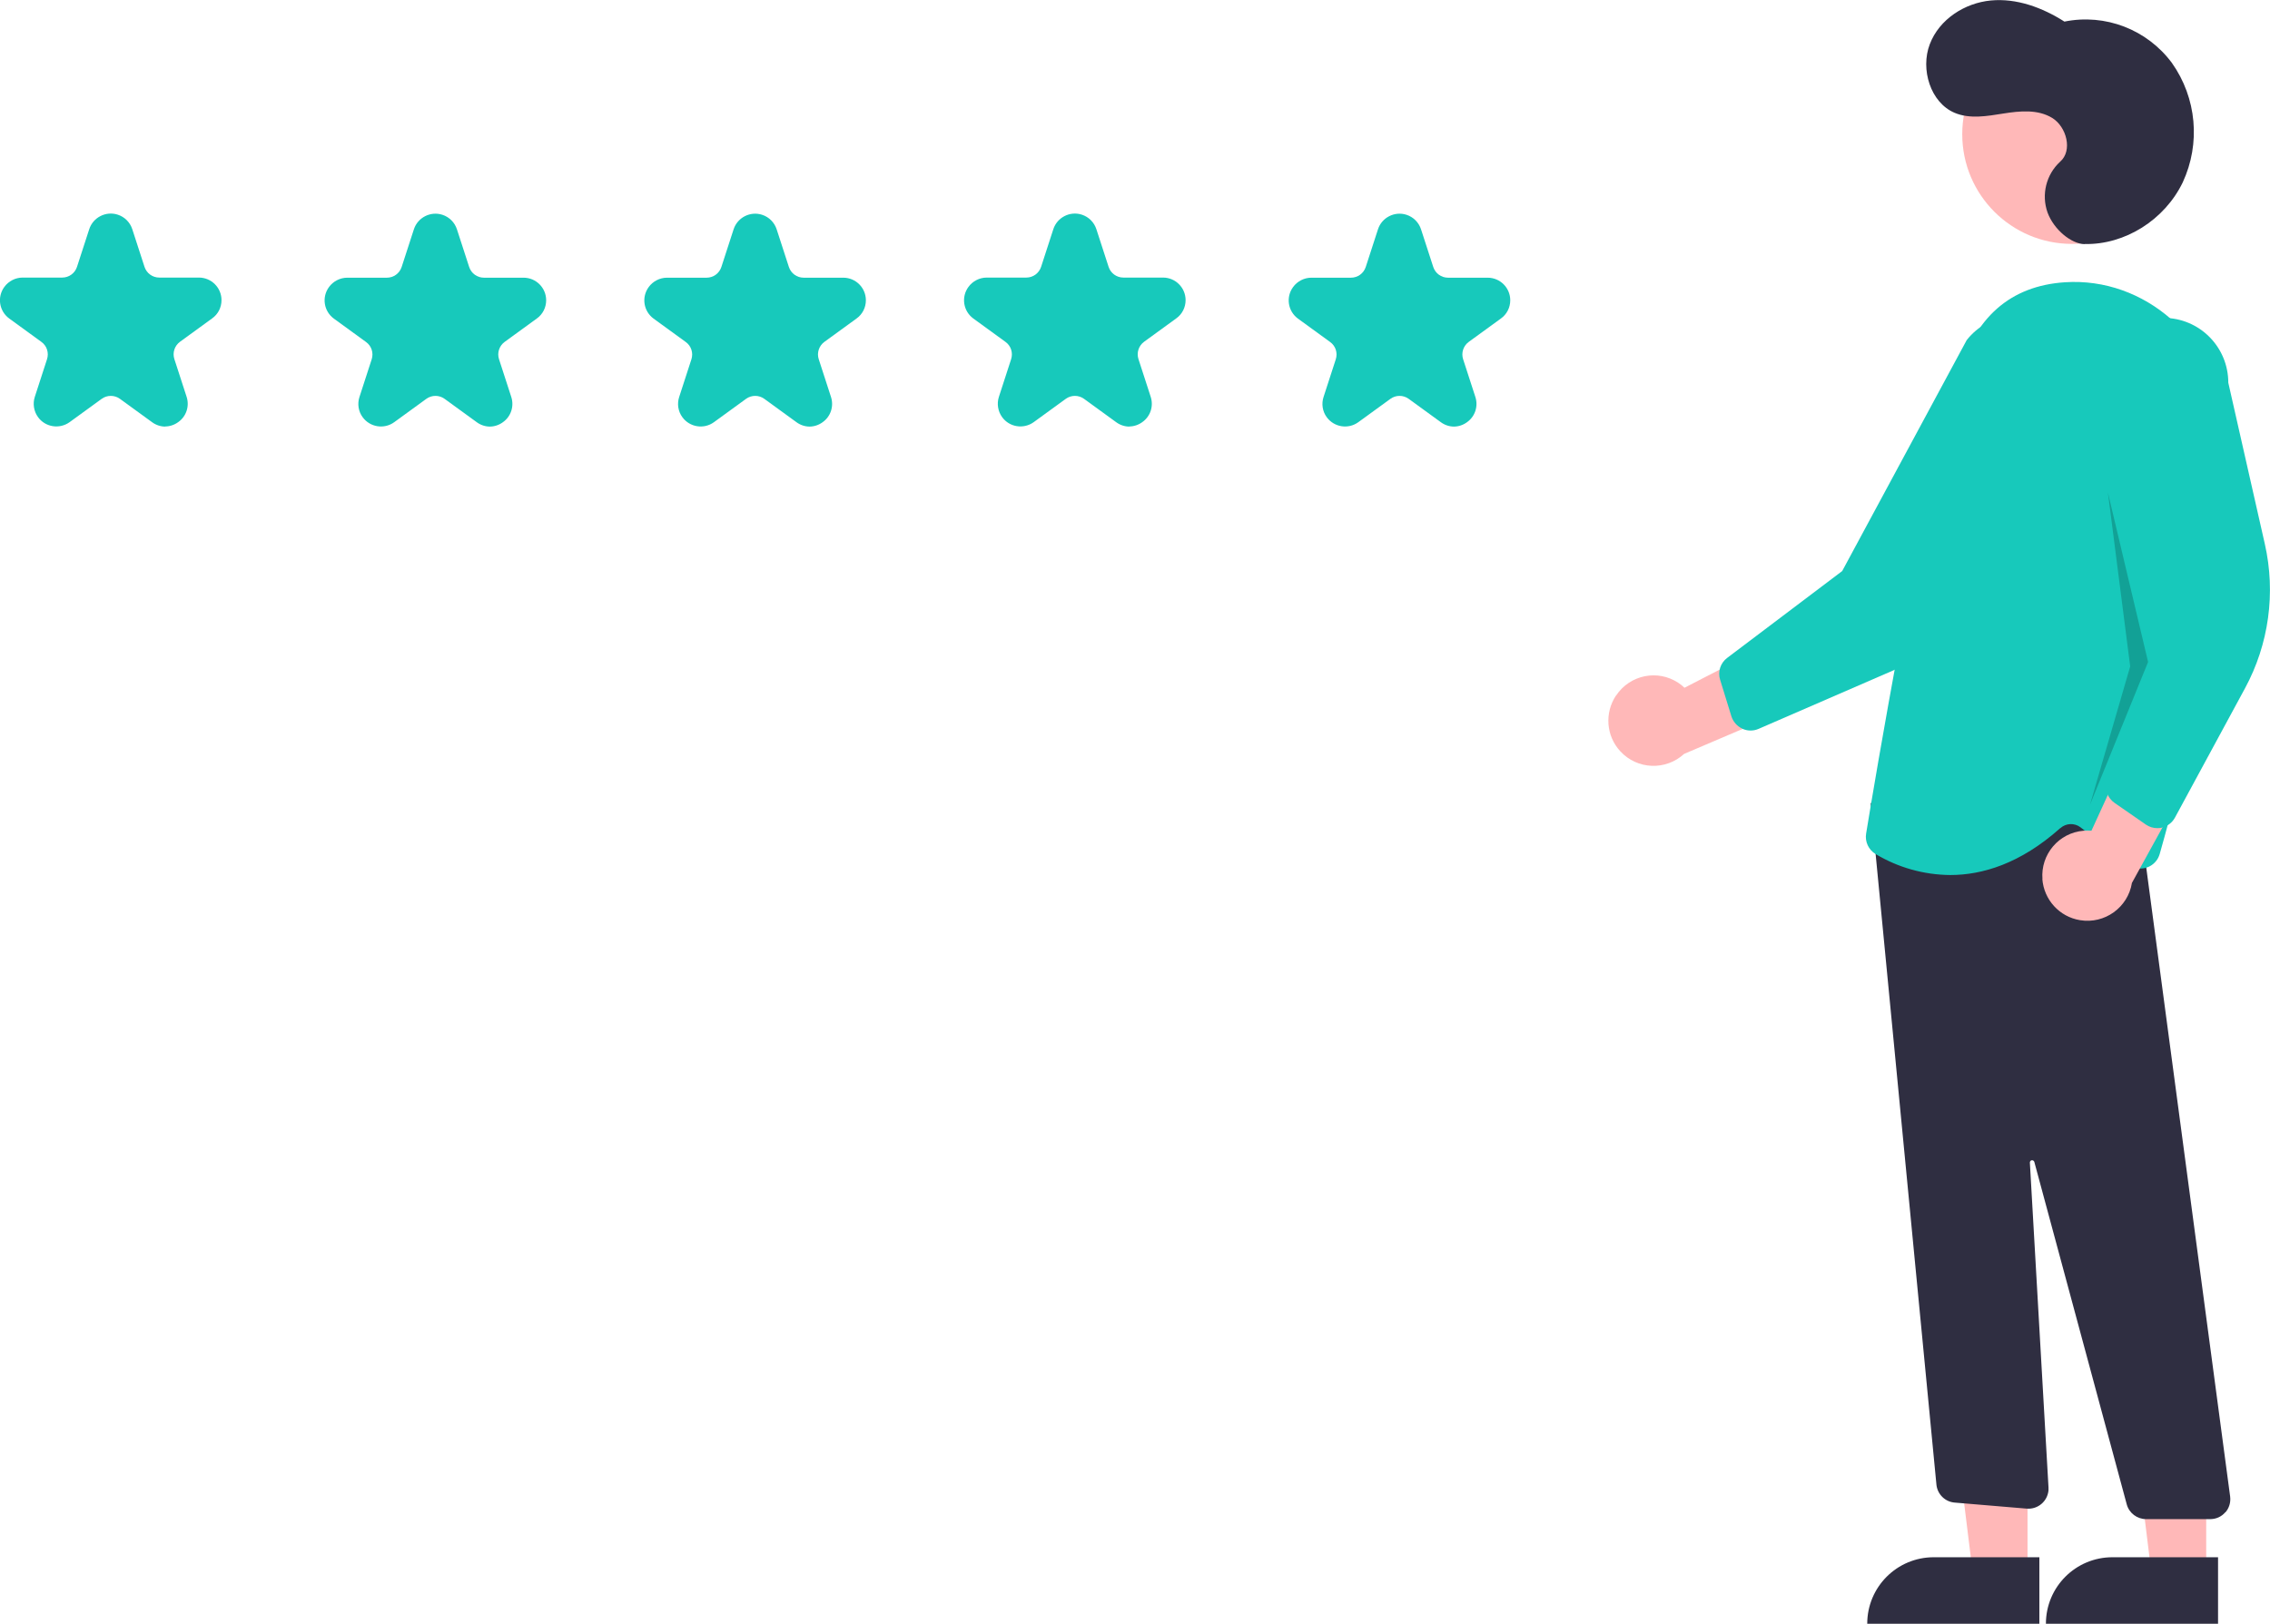 <?xml version="1.0" encoding="UTF-8"?><svg id="Calque_2" xmlns="http://www.w3.org/2000/svg" viewBox="0 0 183.96 131.62"><defs><style>.cls-1{fill:#ffb8b8;}.cls-2{fill:#17c9bb;}.cls-3{fill:#2f2e41;}.cls-4{isolation:isolate;opacity:.2;}</style></defs><g id="Calque_1-2"><g id="Groupe_166"><g id="Groupe_160"><g id="Groupe_158"><path id="Tracé_611" class="cls-1" d="M130.97,56.38c1.11-1.68,3.37-2.14,5.04-1.03,.18,.12,.35,.25,.5,.4l11.49-5.93-.71,6.68-10.81,4.61c-1.49,1.37-3.8,1.28-5.17-.21-1.15-1.24-1.29-3.11-.35-4.52h0Z"/><path id="Tracé_612" class="cls-2" d="M141.19,59.07c.42,.19,.9,.2,1.33,.01l10.92-4.74c3.73-1.62,6.75-4.54,8.49-8.22l5.74-12.11c1.76-2.3,1.33-5.59-.97-7.36-2.28-1.75-5.54-1.34-7.32,.92l-10.09,18.72-9.32,7.04c-.55,.41-.78,1.13-.57,1.78l.91,2.95c.14,.44,.46,.81,.88,1h0Z"/><circle id="Ellipse_53" class="cls-1" cx="167.91" cy="10.88" r="8.89"/><path id="Tracé_613" class="cls-1" d="M164.31,127.5h-4.44l-2.11-17.12h6.55v17.12Z"/><path id="Tracé_614" class="cls-3" d="M151.32,131.62h13.95v-5.39h-8.56c-2.98,0-5.39,2.41-5.39,5.39Z"/><path id="Tracé_615" class="cls-1" d="M178.79,127.5h-4.44l-2.11-17.12h6.55v17.12Z"/><path id="Tracé_616" class="cls-3" d="M165.8,131.62h13.95v-5.39h-8.56c-2.98,0-5.39,2.41-5.39,5.39Z"/><path id="Tracé_617" class="cls-3" d="M180.34,122.6c.31-.35,.45-.82,.39-1.29l-7.77-58.27-19.3,3.28-2.06-1.24,5.33,55.29c.09,.77,.71,1.37,1.48,1.43l5.84,.49c.9,.07,1.68-.59,1.76-1.49,0-.08,0-.15,0-.23l-1.51-26.33c0-.1,.07-.19,.17-.19,.09,0,.16,.05,.19,.13l7.49,27.76c.19,.71,.84,1.2,1.57,1.2h5.2c.47,0,.92-.2,1.22-.56h0Z"/><path id="Tracé_618" class="cls-2" d="M166.97,67.13c.46-.41,1.14-.44,1.63-.07l3.86,3c.71,.55,1.73,.43,2.28-.28,.13-.16,.22-.35,.28-.55,1.89-6.63,6.18-23.32,5.13-35.06-.6-6.66-6.35-11.72-12.81-11.29-4.42,.29-7.33,2.85-8.65,7.58-3.23,11.63-6.78,32.95-7.46,37.11-.11,.66,.2,1.32,.77,1.66,1.83,1.1,3.91,1.68,6.04,1.7,2.58,0,5.67-.9,8.92-3.8Z"/><path id="Tracé_619" class="cls-1" d="M165.52,71.26c-.16-2,1.33-3.76,3.33-3.92,.21-.02,.43-.02,.64,0l5.38-11.76,3.56,5.7-5.66,10.29c-.32,1.99-2.21,3.35-4.2,3.02-1.67-.27-2.93-1.65-3.06-3.34h0Z"/><path id="Tracé_620" class="cls-2" d="M175.21,67.08c.45-.11,.83-.4,1.05-.81l5.67-10.47c1.94-3.58,2.51-7.74,1.61-11.71l-2.96-13.07c0-2.9-2.34-5.25-5.24-5.25-2.9,0-5.25,2.34-5.25,5.24,0,.02,0,.04,0,.07l3.61,20.95-2.99,11.29c-.17,.66,.08,1.36,.65,1.76l2.54,1.76c.27,.19,.6,.29,.93,.29,.13,0,.25-.01,.38-.04Z"/><path id="Tracé_621" class="cls-4" d="M170.82,39.91l3.26,13.75-4.71,11.58,3.26-11.22-1.81-14.12Z"/><path id="Tracé_622" class="cls-3" d="M168.94,19.78c3.26,.07,6.48-1.95,7.95-5,1.46-3.15,1.13-6.84-.88-9.68-2.01-2.71-5.4-4.02-8.71-3.35-1.79-1.14-3.88-1.91-5.97-1.71s-4.16,1.5-4.94,3.54,.06,4.73,2,5.56c1.25,.53,2.65,.27,3.98,.06s2.78-.35,3.94,.36,1.68,2.65,.64,3.55c-1.13,1.04-1.53,2.66-1.02,4.11,.52,1.41,1.94,2.55,3,2.57Z"/></g><path id="Tracé_641" class="cls-2" d="M13.4,34.58c-.39,0-.77-.13-1.08-.36l-2.6-1.89c-.44-.32-1.04-.32-1.48,0l-2.6,1.89c-.82,.59-1.97,.41-2.56-.41-.34-.47-.44-1.09-.26-1.64l.99-3.05c.17-.52-.01-1.09-.46-1.41l-2.6-1.89c-.82-.6-1-1.74-.4-2.56,.34-.47,.9-.76,1.48-.76h3.21c.55,0,1.03-.35,1.2-.87l.99-3.05c.31-.96,1.35-1.49,2.31-1.18,.56,.18,1,.62,1.18,1.18l.99,3.05c.17,.52,.65,.87,1.2,.87h3.21c1.01,0,1.83,.82,1.83,1.83,0,.59-.28,1.14-.76,1.48l-2.6,1.89c-.44,.32-.63,.89-.46,1.41l.99,3.05c.25,.76-.02,1.59-.67,2.05-.31,.23-.69,.36-1.08,.36h0Z"/><path id="Tracé_688" class="cls-2" d="M91.53,34.58c-.39,0-.77-.13-1.08-.36l-2.6-1.89c-.44-.32-1.04-.32-1.48,0l-2.6,1.89c-.82,.59-1.97,.41-2.56-.41-.34-.47-.44-1.09-.26-1.64l.99-3.05c.17-.52-.01-1.09-.46-1.41l-2.6-1.89c-.82-.6-1-1.74-.4-2.56,.34-.47,.9-.76,1.48-.76h3.21c.55,0,1.03-.35,1.2-.87l.99-3.05c.31-.96,1.35-1.49,2.31-1.18,.56,.18,1,.62,1.18,1.18l.99,3.05c.17,.52,.65,.87,1.2,.87h3.21c1.01,0,1.83,.82,1.83,1.83,0,.59-.28,1.14-.76,1.48l-2.6,1.89c-.44,.32-.63,.89-.46,1.41l.99,3.05c.25,.76-.02,1.59-.67,2.05-.31,.23-.69,.36-1.08,.36h0Z"/><path id="Tracé_642" class="cls-2" d="M39.71,34.58c-.39,0-.77-.13-1.08-.36l-2.6-1.89c-.44-.32-1.04-.32-1.48,0l-2.6,1.89c-.82,.6-1.97,.41-2.56-.4-.35-.47-.44-1.09-.26-1.64l.99-3.05c.17-.52-.01-1.09-.46-1.41l-2.6-1.89c-.82-.6-1-1.74-.4-2.56,.34-.47,.9-.76,1.48-.76h3.21c.55,0,1.03-.35,1.2-.87l.99-3.05c.31-.96,1.35-1.49,2.31-1.18,.56,.18,1,.62,1.18,1.18l.99,3.05c.17,.52,.65,.87,1.2,.87h3.21c1.01,0,1.83,.82,1.83,1.83,0,.59-.28,1.14-.76,1.48l-2.6,1.89c-.44,.32-.63,.89-.46,1.41l.99,3.05c.25,.76-.02,1.59-.67,2.05-.31,.23-.69,.36-1.08,.36Z"/><path id="Tracé_687" class="cls-2" d="M117.84,34.58c-.39,0-.77-.13-1.08-.36l-2.6-1.89c-.44-.32-1.04-.32-1.48,0l-2.6,1.89c-.82,.6-1.97,.41-2.56-.4-.35-.47-.44-1.09-.26-1.64l.99-3.05c.17-.52-.01-1.09-.46-1.41l-2.6-1.89c-.82-.6-1-1.74-.4-2.56,.34-.47,.9-.76,1.48-.76h3.21c.55,0,1.03-.35,1.2-.87l.99-3.05c.31-.96,1.35-1.49,2.31-1.18,.56,.18,1,.62,1.18,1.18l.99,3.05c.17,.52,.65,.87,1.2,.87h3.21c1.01,0,1.83,.82,1.83,1.83,0,.59-.28,1.14-.76,1.48l-2.6,1.89c-.44,.32-.63,.89-.46,1.41l.99,3.05c.25,.76-.02,1.59-.67,2.05-.31,.23-.69,.36-1.08,.36Z"/><path id="Tracé_654" class="cls-2" d="M65.62,34.58c-.39,0-.77-.13-1.08-.36l-2.6-1.89c-.44-.32-1.04-.32-1.48,0l-2.6,1.89c-.82,.6-1.97,.41-2.56-.4-.35-.47-.44-1.09-.26-1.64l.99-3.05c.17-.52-.01-1.09-.46-1.41l-2.6-1.89c-.82-.6-1-1.74-.4-2.56,.34-.47,.9-.76,1.48-.76h3.21c.55,0,1.03-.35,1.2-.87l.99-3.05c.31-.96,1.35-1.49,2.31-1.18,.56,.18,1,.62,1.18,1.18l.99,3.05c.17,.52,.65,.87,1.2,.87h3.21c1.01,0,1.83,.82,1.83,1.83,0,.59-.28,1.14-.76,1.48l-2.6,1.89c-.44,.32-.63,.89-.46,1.41l.99,3.05c.25,.76-.02,1.59-.67,2.05-.31,.23-.69,.36-1.08,.36Z"/></g></g></g></svg>